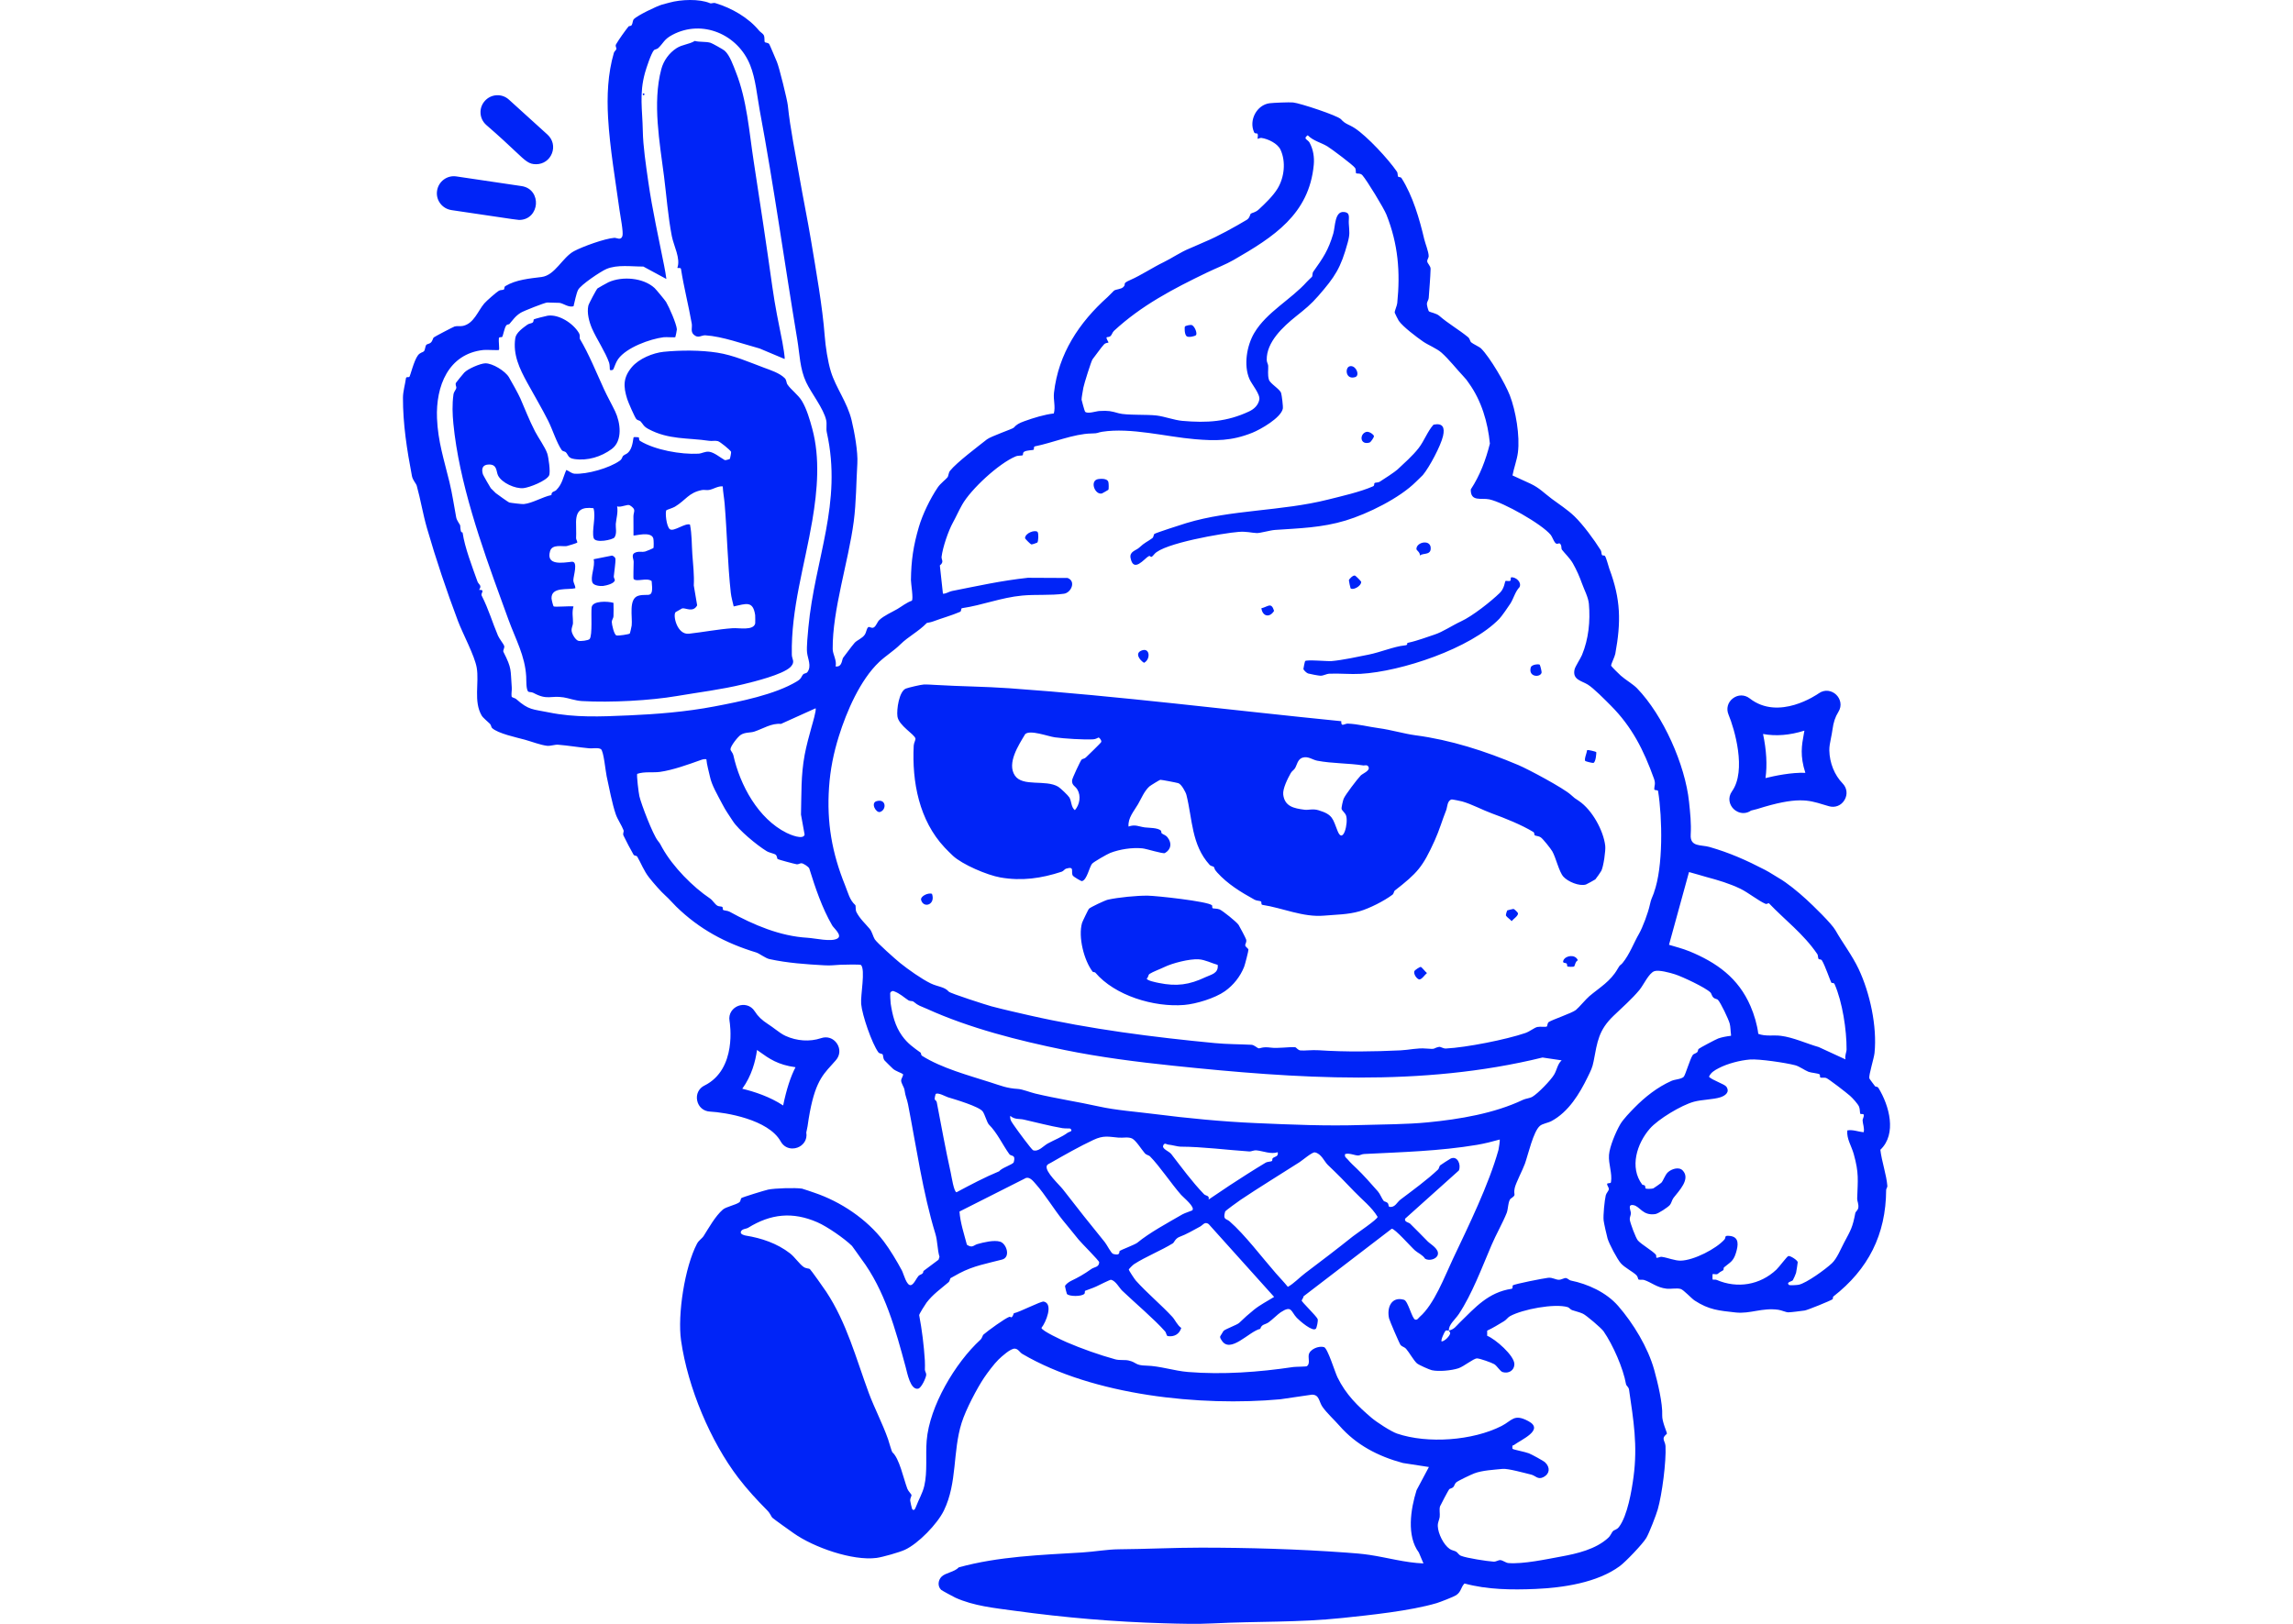 <?xml version="1.0" encoding="UTF-8"?>
<svg xmlns="http://www.w3.org/2000/svg" width="240" height="170" viewBox="0 0 240 170" fill="none">
  <path d="M70.052 0.278C71.273 -0.065 73.204 -0.14 74.311 0.335C74.466 0.4 74.653 0.26 74.88 0.328C76.607 0.849 78.338 1.853 79.445 3.199C79.581 3.365 79.863 3.523 79.935 3.67C80.072 3.944 79.972 4.297 80.052 4.411C80.095 4.476 80.405 4.461 80.511 4.613C80.571 4.698 81.178 6.158 81.317 6.478C81.544 7 82.4 10.456 82.46 11.04C82.71 13.488 83.272 16.171 83.687 18.592C84.059 20.75 84.538 23.064 84.892 25.199C85.417 28.362 86.086 32.084 86.322 35.19C86.404 36.261 86.631 37.819 86.971 38.919C87.485 40.587 88.687 42.132 89.135 43.994C89.43 45.216 89.811 47.309 89.735 48.522C89.615 50.466 89.624 52.577 89.355 54.618C88.804 58.801 87.115 63.874 87.155 67.956C87.159 68.498 87.611 69.152 87.457 69.766C88.156 69.874 88.107 69.037 88.254 68.849C88.589 68.422 89.08 67.724 89.456 67.291C89.689 67.024 90.251 66.835 90.513 66.442C90.684 66.185 90.701 65.785 90.879 65.657C91.006 65.564 91.216 65.821 91.454 65.686C91.711 65.539 91.809 65.128 92.03 64.914C92.514 64.447 93.407 64.063 93.92 63.76C94.415 63.466 94.885 63.081 95.435 62.889C95.624 62.708 95.34 61.083 95.344 60.72C95.368 58.661 95.601 57.12 96.177 55.156C96.558 53.862 97.347 52.218 98.148 51.032C98.442 50.596 99.034 50.161 99.172 49.967C99.294 49.793 99.261 49.507 99.442 49.28C100.136 48.411 102.365 46.739 103.296 46.001C103.699 45.682 105.994 44.898 106.096 44.781C106.392 44.446 106.67 44.291 107.21 44.097C108.172 43.75 109.289 43.404 110.3 43.284C110.496 42.554 110.23 41.878 110.317 41.111C110.78 37.032 112.944 33.768 115.928 31.097C116.128 30.919 116.542 30.469 116.588 30.435C116.809 30.271 117.305 30.292 117.556 30.066C117.966 29.698 117.333 29.732 118.315 29.305C119.419 28.824 120.663 27.994 121.796 27.447C122.652 27.034 123.554 26.396 124.54 25.997C125.135 25.759 125.472 25.575 126.128 25.305C127.449 24.759 129.277 23.741 130.499 23.011C130.815 22.82 130.848 22.414 130.913 22.37C131.079 22.258 131.399 22.26 131.776 21.905C132.407 21.314 133.226 20.542 133.714 19.747C134.421 18.594 134.613 16.939 134.028 15.675C133.727 15.023 132.726 14.537 132.03 14.44C131.852 14.415 131.664 14.555 131.649 14.537C131.592 14.444 131.722 14.146 131.607 13.993C131.561 13.932 131.347 14.032 131.262 13.843C130.686 12.581 131.548 10.981 132.883 10.808C133.267 10.758 134.955 10.688 135.342 10.726C136.047 10.794 140.03 12.102 140.365 12.493C140.802 13.002 141.208 13.027 141.806 13.422C143.105 14.276 145.3 16.642 146.213 17.973C146.321 18.131 146.26 18.39 146.349 18.506C146.393 18.563 146.596 18.496 146.697 18.654C147.871 20.496 148.58 22.95 149.066 25.024C149.181 25.511 149.537 26.365 149.535 26.824C149.533 27.007 149.36 27.184 149.383 27.369C149.411 27.598 149.744 27.842 149.735 28.152C149.707 29.125 149.608 30.162 149.539 31.197C149.526 31.395 149.364 31.59 149.348 31.786C149.335 31.954 149.496 32.547 149.572 32.606C149.68 32.688 150.348 32.802 150.643 33.061C151.572 33.873 152.652 34.477 153.649 35.291C153.853 35.457 153.867 35.738 153.968 35.828C154.185 36.021 154.835 36.298 155.024 36.486C155.949 37.407 157.551 40.152 158.027 41.388C158.647 42.995 159.101 45.624 158.872 47.388C158.773 48.158 158.45 49.001 158.307 49.773L160.202 50.642C161.151 51.097 161.565 51.58 162.427 52.228C163.149 52.769 164.076 53.361 164.791 54.053C165.691 54.924 166.84 56.48 167.538 57.595C167.643 57.763 167.598 58.012 167.687 58.119C167.735 58.176 167.925 58.131 167.974 58.19C168.127 58.373 168.341 59.272 168.442 59.541C169.649 62.759 169.679 65.1 169.067 68.448C169.008 68.767 168.621 69.512 168.631 69.682C168.636 69.767 169.464 70.572 169.636 70.727C170.097 71.144 170.934 71.631 171.349 72.062C174.081 74.895 176.383 80.065 176.787 83.954C176.907 85.107 177.028 86.191 176.96 87.386C176.884 88.693 178.035 88.415 178.928 88.67C181.038 89.276 182.779 90.053 184.727 91.062C185.328 91.374 185.66 91.629 186.155 91.909C187.057 92.422 188.237 93.402 189.064 94.159C189.735 94.773 191.713 96.683 192.113 97.395C192.818 98.649 193.855 100.004 194.536 101.441C195.714 103.935 196.484 107.443 196.2 110.238C196.145 110.784 195.583 112.542 195.655 112.889C195.668 112.942 196.161 113.596 196.262 113.726C196.309 113.784 196.501 113.728 196.598 113.886L196.61 113.896C197.741 115.739 198.564 118.707 196.81 120.371C196.951 121.58 197.447 122.972 197.543 124.157C197.554 124.296 197.417 124.451 197.417 124.573C197.392 129.258 195.546 132.879 191.886 135.735C191.827 135.783 191.863 135.974 191.805 136.018C191.608 136.169 189.176 137.16 188.884 137.198C188.481 137.25 187.489 137.387 187.175 137.387C186.929 137.388 186.47 137.168 186.131 137.12C184.409 136.882 183.185 137.574 181.644 137.4C179.917 137.206 178.878 137.135 177.37 136.151C177.031 135.928 176.223 135.034 175.912 134.942C175.506 134.82 174.89 134.965 174.421 134.91C173.406 134.792 172.855 134.253 172.087 134.001C171.894 133.94 171.598 134.019 171.487 133.94C171.443 133.907 171.433 133.647 171.273 133.494C170.886 133.122 170.058 132.713 169.652 132.257C169.273 131.832 168.419 130.22 168.255 129.648C168.167 129.342 167.88 128.07 167.846 127.769C167.786 127.252 167.942 125.676 168.068 125.144C168.125 124.902 168.363 124.692 168.387 124.509C168.411 124.316 168.219 124.142 168.21 123.975C168.2 123.79 168.585 123.95 168.615 123.761C168.767 122.827 168.338 121.862 168.408 120.907C168.473 120.034 169.126 118.488 169.584 117.704C169.896 117.167 170.648 116.395 171.073 115.962C172.179 114.837 173.475 113.813 174.943 113.159C175.317 112.991 175.965 112.99 176.228 112.731C176.4 112.561 176.865 110.924 177.164 110.463C177.265 110.307 177.479 110.309 177.648 110.148C177.724 110.078 177.714 109.886 177.786 109.814C177.887 109.712 179.598 108.805 179.837 108.719C180.231 108.576 180.754 108.486 181.176 108.437L181.181 108.338C181.126 107.974 181.135 107.5 181.042 107.159C180.908 106.671 180.098 104.973 179.804 104.666C179.726 104.584 179.49 104.574 179.356 104.452C179.156 104.271 179.145 104.022 179.036 103.911C178.519 103.383 176.062 102.24 175.324 102.004C174.796 101.834 173.633 101.517 173.166 101.669C172.581 101.862 172.028 103.114 171.597 103.635C170.802 104.594 169.803 105.461 168.887 106.342C167.325 107.842 167.191 109.026 166.799 111.101C166.669 111.783 166.505 112.081 166.17 112.769C165.329 114.496 164.178 116.408 162.386 117.365C162.014 117.564 161.453 117.63 161.175 117.868C160.481 118.463 159.945 120.886 159.609 121.826C159.382 122.461 158.654 123.841 158.54 124.375C158.366 125.176 158.791 125.017 158.13 125.482C157.848 125.681 157.857 126.587 157.705 126.97C157.305 127.978 156.581 129.252 156.118 130.337C155.098 132.724 154.059 135.512 152.69 137.567C152.317 138.13 151.606 138.681 151.649 139.295C151.552 139.316 151.38 139.238 151.297 139.316C151.201 139.408 150.769 140.302 150.889 140.438C151.231 140.399 151.739 139.876 151.787 139.579C151.804 139.478 151.655 139.362 151.651 139.295C152.217 139.167 152.405 138.828 152.804 138.44C154.422 136.865 155.766 135.296 158.208 134.924C158.381 134.897 158.277 134.642 158.342 134.569C158.471 134.425 161.609 133.815 162.042 133.771C162.511 133.723 162.801 133.981 163.175 133.978C163.449 133.974 163.723 133.771 163.908 133.799C164.083 133.827 164.244 134.025 164.406 134.058C166.185 134.416 168.124 135.292 169.369 136.722C170.938 138.525 172.484 141.05 173.143 143.423C173.507 144.734 174.037 146.926 173.978 148.189C173.95 148.795 174.474 149.959 174.474 150.058C174.474 150.162 174.118 150.321 174.12 150.623C174.12 150.821 174.308 151.079 174.323 151.382C174.407 153.019 173.963 156.444 173.512 158.015C173.338 158.623 172.612 160.498 172.312 161.006C171.944 161.627 170.161 163.497 169.544 163.952C167.187 165.694 163.594 166.223 160.708 166.347C158.23 166.453 155.676 166.424 153.284 165.776C152.889 166.175 152.959 166.634 152.406 167.002C152.169 167.161 150.717 167.728 150.376 167.829C147.61 168.649 143.366 169.084 140.503 169.385C135.883 169.871 131.584 169.719 126.978 169.953C125.276 170.039 123.573 169.991 121.849 169.941C116.683 169.795 111.461 169.354 106.221 168.634C104.144 168.348 101.921 168.14 99.982 167.254C99.788 167.164 98.576 166.507 98.509 166.443C98.103 166.053 98.188 165.416 98.557 165.054C98.967 164.651 99.914 164.571 100.352 164.085C104.529 162.934 108.945 162.789 113.268 162.527C114.58 162.447 115.857 162.204 117.119 162.194C119.965 162.173 122.81 162.023 125.687 162.023C130.614 162.024 135.79 162.169 140.888 162.539C141.724 162.6 142.539 162.661 143.328 162.779C145.219 163.063 147.066 163.6 148.988 163.675L148.508 162.537C147.206 160.793 147.642 158.006 148.267 156.004L149.558 153.58L146.834 153.161C144.232 152.456 141.953 151.275 140.18 149.243C139.683 148.673 138.892 147.951 138.423 147.289C138.036 146.744 138.106 145.991 137.302 146.008L134.002 146.49C125.699 147.253 114.443 146.101 107.013 141.747C106.722 141.576 106.584 141.221 106.227 141.189C105.787 141.149 104.862 141.991 104.506 142.336C104.065 142.765 103.366 143.692 102.99 144.252C102.277 145.318 101.095 147.541 100.651 148.955C99.692 152.011 100.215 155.21 98.791 158.141C98.114 159.532 96.131 161.591 94.709 162.249C94.141 162.512 92.36 163.018 91.748 163.098C89.226 163.427 85.167 161.99 83.091 160.527C82.719 160.266 80.994 159.042 80.832 158.884C80.71 158.762 80.654 158.474 80.282 158.099C79.245 157.052 78.217 155.943 77.281 154.719C74.37 150.91 71.991 145.27 71.284 140.336C70.897 137.633 71.673 132.64 72.95 130.207C73.15 129.828 73.47 129.675 73.653 129.387C74.202 128.523 74.862 127.322 75.657 126.63C75.985 126.344 77.003 126.144 77.379 125.871C77.537 125.757 77.516 125.491 77.593 125.428C77.707 125.334 80.093 124.6 80.408 124.537C81.129 124.39 83.234 124.329 83.945 124.438C84.039 124.452 85.014 124.791 85.231 124.865C87.986 125.796 90.726 127.618 92.507 129.969C93.14 130.806 93.868 132.014 94.406 133.021C94.57 133.331 94.894 134.674 95.363 134.533C95.664 134.441 95.944 133.779 96.133 133.581C96.32 133.387 96.632 133.44 96.649 133.065L98.234 131.879L98.333 131.581C98.099 130.781 98.142 129.945 97.898 129.147C96.592 124.888 95.912 120.077 95.043 115.622C94.923 115.008 94.774 114.838 94.671 114.105C94.627 113.801 94.314 113.409 94.32 113.107C94.324 112.915 94.602 112.532 94.505 112.448C94.373 112.334 93.719 112.131 93.45 111.876C93.314 111.746 92.64 111.088 92.589 111.023C92.394 110.783 92.46 110.485 92.377 110.378C92.314 110.3 92.045 110.318 91.932 110.162C91.256 109.226 90.242 106.296 90.134 105.101C90.053 104.231 90.602 101.511 90.114 101.023C90.038 100.944 88.267 100.99 87.927 101.003C87.253 101.03 87.031 101.101 86.256 101.057C84.361 100.95 82.423 100.82 80.538 100.408C80.111 100.315 79.48 99.814 79.14 99.711C75.926 98.733 73.207 97.278 70.788 94.922C70.399 94.543 70.039 94.106 69.652 93.765C69.2 93.368 68.388 92.441 67.94 91.869C67.38 91.152 67.108 90.385 66.706 89.696C66.611 89.531 66.403 89.631 66.307 89.467C66.048 89.024 65.475 87.944 65.261 87.477C65.153 87.24 65.328 87.088 65.263 86.916C65.071 86.405 64.642 85.801 64.453 85.254C64.066 84.129 63.748 82.43 63.494 81.26C63.376 80.72 63.187 78.633 62.897 78.429C62.636 78.246 62.02 78.373 61.654 78.339C60.611 78.242 59.447 78.046 58.396 77.962C58.107 77.939 57.588 78.116 57.267 78.078C56.553 77.992 55.669 77.644 54.933 77.439C54.096 77.207 52.108 76.797 51.496 76.21C51.416 76.134 51.405 75.901 51.277 75.772C51.037 75.528 50.565 75.163 50.416 74.911C49.547 73.434 50.166 71.48 49.897 69.905C49.68 68.636 48.435 66.345 47.933 65.013C46.759 61.901 45.615 58.498 44.692 55.301C44.263 53.82 44.016 52.264 43.619 50.85C43.55 50.608 43.201 50.281 43.115 49.829C42.593 47.097 42.17 44.394 42.176 41.642C42.176 41.001 42.395 40.27 42.492 39.59C42.519 39.416 42.772 39.521 42.846 39.456C42.94 39.375 43.316 37.76 43.743 37.199C43.976 36.894 44.261 36.89 44.368 36.779C44.507 36.633 44.494 36.233 44.633 36.088C44.709 36.01 44.947 35.998 45.081 35.876C45.287 35.689 45.302 35.421 45.395 35.329C45.483 35.243 47.461 34.214 47.579 34.18C47.859 34.1 48.171 34.183 48.469 34.116C49.607 33.859 50.017 32.557 50.688 31.766C50.904 31.512 51.965 30.578 52.219 30.435C52.392 30.335 52.642 30.382 52.753 30.298C52.812 30.252 52.743 30.044 52.899 29.948C54.011 29.275 55.442 29.155 56.685 28.999C58.104 28.82 58.859 26.95 60.077 26.296C60.98 25.812 63.299 24.969 64.309 24.898C64.534 24.883 64.998 25.209 65.148 24.704C65.266 24.304 64.927 22.62 64.846 22.021C64.43 18.992 63.827 15.496 63.646 12.335C63.517 10.08 63.61 7.713 64.255 5.524C64.304 5.361 64.496 5.258 64.519 5.107C64.537 5.001 64.363 4.837 64.485 4.631C64.815 4.074 65.375 3.292 65.789 2.766C65.837 2.705 66.033 2.766 66.127 2.609C66.226 2.446 66.216 2.135 66.346 1.998C66.698 1.626 68.741 0.637 69.294 0.481C69.532 0.414 69.79 0.353 70.052 0.278ZM156.972 119.296C156.206 119.513 155.367 119.725 154.582 119.856C150.704 120.507 146.71 120.615 142.777 120.812C142.535 120.823 142.329 120.96 142.179 120.968C141.818 120.983 141.248 120.675 140.785 120.819C140.707 121.147 140.91 121.199 141.07 121.392C141.329 121.704 141.717 122.067 142.02 122.353C142.634 122.934 143.557 123.971 144.215 124.722C144.468 125.013 144.616 125.463 144.828 125.727C144.889 125.801 145.122 125.801 145.258 125.965C145.364 126.095 145.296 126.328 145.452 126.349C146.027 126.423 146.205 125.868 146.59 125.578C147.911 124.579 149.354 123.532 150.51 122.443C150.628 122.333 150.633 122.104 150.73 122.005C150.776 121.957 151.728 121.342 151.829 121.294C152.557 120.947 152.951 121.956 152.692 122.539L147.07 127.582C146.956 127.93 147.451 127.97 147.596 128.109C148.18 128.67 148.845 129.376 149.44 129.969C149.749 130.278 150.664 130.76 150.485 131.37C150.35 131.831 149.581 132.032 149.16 131.776C148.899 131.365 148.437 131.198 148.115 130.918C147.699 130.558 145.96 128.571 145.663 128.64L136.439 135.709C136.432 135.863 136.244 136.092 136.24 136.155C136.235 136.284 137.744 137.734 137.91 138.081C137.986 138.269 137.814 139.009 137.732 139.099C137.393 139.47 136.016 138.263 135.734 137.966C135.1 137.299 135.225 136.609 134.045 137.383C133.755 137.572 133.164 138.163 132.781 138.434C132.404 138.7 132.064 138.603 131.908 139.114C130.743 139.376 128.756 141.785 127.862 140.314C127.784 140.184 127.646 140.02 127.733 139.869C127.794 139.764 128.039 139.355 128.062 139.333C128.274 139.125 129.488 138.7 129.7 138.492C130.182 138.021 130.741 137.524 131.26 137.108C131.902 136.592 132.665 136.208 133.357 135.772L126.505 128.147C126.087 127.853 125.908 128.251 125.613 128.409C124.801 128.846 124.208 129.204 123.455 129.488C123.014 129.654 122.883 130.087 122.764 130.159C121.501 130.937 119.909 131.562 118.696 132.346C118.578 132.422 118.144 132.851 118.143 132.91C118.143 132.988 118.752 133.917 118.879 134.058C120.065 135.383 121.516 136.576 122.7 137.857C122.997 138.18 123.216 138.731 123.639 139.023C123.439 139.678 122.894 139.976 122.228 139.875C122.08 139.852 122.084 139.541 121.943 139.381C120.809 138.096 118.774 136.382 117.445 135.11C117.15 134.826 116.78 134.088 116.284 133.976C116.196 133.959 114.976 134.567 114.744 134.68C114.401 134.846 113.624 135.099 113.571 135.135C113.524 135.167 113.572 135.36 113.511 135.433C113.24 135.757 111.882 135.739 111.669 135.459C111.642 135.424 111.464 134.696 111.471 134.651C111.507 134.468 111.892 134.201 112.079 134.109C112.897 133.711 113.41 133.429 114.241 132.842C114.538 132.632 115.024 132.681 115.049 132.149C115.055 131.986 113.171 130.123 112.888 129.767C112.353 129.088 111.834 128.482 111.263 127.774C110.315 126.604 109.376 125.038 108.413 123.959C108.152 123.665 107.808 123.208 107.394 123.316L100.427 126.834C100.501 127.978 100.908 129.189 101.202 130.312C101.781 130.698 101.898 130.356 102.309 130.239C102.967 130.056 104.023 129.797 104.672 129.987C105.356 130.188 105.808 131.621 104.886 131.863C103.296 132.283 101.927 132.502 100.415 133.297C100.266 133.375 99.538 133.772 99.494 133.807C99.424 133.86 99.427 134.11 99.271 134.243C98.448 134.949 97.654 135.488 96.979 136.37C96.842 136.551 96.218 137.543 96.207 137.679C96.504 139.257 96.7 140.834 96.801 142.434C96.827 142.862 96.805 143.021 96.805 143.391C96.808 143.575 96.958 143.739 96.945 143.93C96.922 144.25 96.436 145.308 96.104 145.379C95.287 145.55 94.959 143.736 94.791 143.114C93.746 139.254 92.64 135.101 90.13 131.769C89.922 131.494 89.254 130.511 89.177 130.436C88.374 129.648 86.583 128.411 85.555 127.961C82.957 126.827 80.67 127.075 78.313 128.531C78.1 128.663 77.69 128.634 77.556 128.916C77.419 129.208 77.892 129.326 78.069 129.355C79.697 129.616 81.338 130.165 82.688 131.212C83.182 131.593 83.672 132.338 84.118 132.64C84.377 132.815 84.667 132.783 84.761 132.854C84.879 132.944 86.269 134.912 86.478 135.231C88.621 138.472 89.604 142.23 90.932 145.827C91.504 147.379 92.366 149.009 92.949 150.667C93.023 150.879 93.334 151.983 93.397 152.036C94.133 152.66 94.566 154.797 94.975 155.874C95.067 156.114 95.399 156.423 95.403 156.526C95.408 156.656 95.249 156.856 95.265 157.094C95.273 157.185 95.437 157.928 95.462 157.964C95.662 158.251 95.796 157.941 95.88 157.72C96.175 156.938 96.56 156.341 96.747 155.534C97.084 154.066 96.867 152.354 96.991 150.825C97.283 147.203 99.996 142.66 102.611 140.262C102.809 140.081 102.838 139.803 102.931 139.721C103.391 139.32 105.214 137.991 105.656 137.856C105.804 137.81 105.866 138.173 106.117 137.482C106.649 137.399 108.966 136.197 109.248 136.26C110.284 136.491 109.465 138.452 109.006 139.013C109.008 139.316 111.238 140.341 111.655 140.521C113.161 141.173 115.091 141.86 116.73 142.308C117.184 142.432 117.741 142.34 118.12 142.428C119.022 142.636 118.767 142.942 119.97 142.967C121.39 142.997 122.884 143.513 124.348 143.633C127.967 143.928 131.748 143.652 135.368 143.112C135.608 143.078 136.715 143.08 136.793 143.023C137.132 142.771 136.928 142.245 136.977 141.863C137.059 141.253 138.03 140.864 138.583 141.03C138.966 141.146 139.725 143.655 139.99 144.194C140.875 146.002 142.102 147.192 143.554 148.431C144.079 148.879 145.592 149.866 146.22 150.08C149.43 151.171 154.149 150.818 157.161 149.287C158.276 148.721 158.446 147.959 159.973 148.78C161.679 149.699 159.226 150.706 158.434 151.297C158.231 151.254 158.298 151.664 158.313 151.678C158.422 151.769 159.666 152.002 160.03 152.15C160.326 152.271 161.554 152.93 161.737 153.109C162.265 153.63 162.213 154.294 161.555 154.635C160.957 154.945 160.722 154.486 160.276 154.379C159.557 154.205 157.829 153.721 157.27 153.778C156.338 153.874 155.156 153.926 154.311 154.246C153.978 154.372 152.608 155.018 152.408 155.199C152.252 155.338 152.226 155.565 152.117 155.676C151.968 155.826 151.761 155.83 151.686 155.904C151.614 155.977 150.751 157.606 150.721 157.704C150.624 158.043 150.731 158.448 150.687 158.812C150.649 159.126 150.474 159.359 150.489 159.771C150.518 160.546 151.087 161.713 151.731 162.157C151.97 162.321 152.201 162.323 152.403 162.44C152.586 162.544 152.664 162.771 152.918 162.876C153.499 163.118 155.664 163.446 156.322 163.488C156.602 163.505 156.818 163.313 157.041 163.328C157.281 163.345 157.621 163.614 157.867 163.635C159.421 163.762 161.842 163.237 163.399 162.953C165.069 162.648 167.018 162.194 168.312 161.008C168.602 160.743 168.69 160.422 168.829 160.285C168.964 160.154 169.224 160.156 169.451 159.858C170.345 158.684 170.785 156.036 170.973 154.631C171.42 151.3 170.972 148.688 170.505 145.478C170.463 145.192 170.219 145.081 170.19 144.911C169.902 143.256 168.829 140.809 167.842 139.377C167.613 139.043 166.051 137.711 165.683 137.535C165.327 137.364 164.913 137.288 164.54 137.154C164.366 137.093 164.242 136.89 164.088 136.844C162.704 136.434 159.352 137.07 158.048 137.789C157.815 137.917 157.667 138.169 157.427 138.312C156.849 138.655 156.267 139.026 155.657 139.305V139.844C156.513 140.179 158.506 141.915 158.504 142.813C158.502 143.47 157.905 143.83 157.285 143.646C157.001 143.561 156.694 142.994 156.4 142.816C156.131 142.654 154.861 142.201 154.59 142.21C154.216 142.221 153.218 143.058 152.646 143.245C151.929 143.481 150.591 143.609 149.865 143.447C149.619 143.392 148.479 142.889 148.302 142.725C147.94 142.391 147.513 141.599 147.164 141.198C147.009 141.021 146.75 140.988 146.596 140.815C146.492 140.701 145.442 138.258 145.388 138.022C145.133 136.88 145.644 135.688 146.956 136.075C147.377 136.199 147.787 138.056 148.121 138.149C148.353 138.214 148.453 137.987 148.596 137.863C150.123 136.536 151.2 133.639 152.065 131.811C153.716 128.32 155.817 124.043 156.841 120.381L156.839 120.385C156.886 120.215 157.009 119.338 156.972 119.296ZM137.614 120.642C137.343 120.598 136.304 121.485 136.018 121.668L136.014 121.67C133.956 122.991 131.784 124.31 129.856 125.606C129.614 125.771 128.263 126.74 128.232 126.838C127.973 127.73 128.347 127.559 128.692 127.858C130.29 129.248 132.099 131.653 133.538 133.296C133.955 133.771 134.396 134.228 134.795 134.72C135.422 134.377 135.993 133.751 136.599 133.294C138.25 132.051 140.025 130.695 141.591 129.442C141.96 129.147 144.193 127.652 144.189 127.391C143.575 126.365 142.56 125.595 141.734 124.724C140.823 123.761 139.957 122.884 138.979 121.956C138.621 121.615 138.285 120.75 137.614 120.642ZM183.164 110.921C182.132 111.005 180.819 111.34 179.883 111.83C179.452 112.057 179.063 112.279 178.872 112.727C179.194 113.079 180.506 113.495 180.691 113.764C181.086 114.339 180.577 114.707 180.068 114.873C179.33 115.115 178.136 115.111 177.296 115.34C175.975 115.7 173.547 117.169 172.687 118.154C171.332 119.706 170.526 122.207 171.884 124.011C171.922 124.06 172.078 124.043 172.154 124.115C172.234 124.19 172.19 124.354 172.23 124.409C172.289 124.487 172.871 124.465 173.041 124.415C173.094 124.399 173.844 123.864 173.88 123.826C174.097 123.603 174.263 123.006 174.581 122.718C174.945 122.386 175.714 122.116 176.116 122.531C176.989 123.431 175.707 124.691 175.166 125.397C174.992 125.623 174.945 125.961 174.779 126.151C174.569 126.392 173.572 127.056 173.254 127.102C171.912 127.294 171.662 126.28 170.955 126.163C170.31 126.056 170.699 126.731 170.699 127.01C170.699 127.246 170.554 127.444 170.583 127.685C170.627 128.041 171.209 129.621 171.439 129.873C171.838 130.306 172.953 130.937 173.309 131.347C173.384 131.432 173.329 131.607 173.37 131.659C173.437 131.741 173.726 131.553 173.929 131.579C174.529 131.657 175.303 131.994 175.923 131.977C177.303 131.938 179.625 130.739 180.491 129.765C180.689 129.544 180.402 129.314 181.061 129.389C182.066 129.503 181.94 130.36 181.696 131.162C181.414 132.094 181.053 132.159 180.445 132.684C180.382 132.737 180.426 132.936 180.369 132.974C180.1 133.157 180.146 133.065 179.799 133.353C179.654 133.472 179.342 133.341 179.258 133.389C179.233 133.402 179.233 133.942 179.258 133.957C179.306 133.985 179.532 133.929 179.688 133.997C181.825 134.918 184.207 134.542 185.93 132.916C186.218 132.645 187.04 131.526 187.182 131.494C187.394 131.448 188.149 131.936 188.161 132.142C188.163 132.203 188.02 133.128 187.987 133.259C187.949 133.406 187.728 133.894 187.646 134.031C187.576 134.148 186.895 134.228 187.257 134.529C187.308 134.573 188.083 134.54 188.273 134.498C189.097 134.315 191.077 132.876 191.739 132.251C192.28 131.74 192.669 130.737 193.013 130.095C193.729 128.751 193.898 128.51 194.187 127.004C194.22 126.831 194.458 126.72 194.502 126.438C194.561 126.051 194.376 125.74 194.384 125.482C194.447 123.525 194.588 122.829 194.023 120.812C193.787 119.965 193.261 119.22 193.352 118.341C193.954 118.238 194.478 118.486 195.064 118.53C195.165 118.106 194.965 117.662 194.952 117.294C194.946 117.142 195.096 116.943 195.079 116.735C195.063 116.557 194.794 116.672 194.718 116.605C194.653 116.547 194.691 116.126 194.586 115.868C194.456 115.556 193.911 114.967 193.637 114.721C193.288 114.408 191.368 112.923 191.126 112.847C190.935 112.788 190.597 112.877 190.515 112.783C190.462 112.724 190.517 112.534 190.458 112.482C190.315 112.359 189.562 112.313 189.293 112.208C188.885 112.048 188.338 111.634 187.888 111.518C186.899 111.26 184.125 110.845 183.164 110.921ZM117.076 119.098C116.009 119.004 115.512 118.837 114.445 119.336C113.034 119.994 111.348 120.947 109.985 121.732C109.833 121.818 109.61 121.887 109.556 122.072C109.382 122.682 110.875 124.026 111.263 124.527C112.717 126.411 114.16 128.232 115.643 130.051C115.863 130.32 116.292 131.21 116.515 131.274C117.31 131.505 117.107 131.032 117.196 130.954C117.3 130.864 118.804 130.294 119.035 130.104C120.312 129.049 122.17 128.051 123.763 127.128C124.007 126.987 124.74 126.754 124.783 126.718C125.153 126.396 123.876 125.373 123.639 125.106L123.638 125.107C122.614 123.95 121.371 122.074 120.358 121.052C120.253 120.947 119.993 120.924 119.823 120.731C119.482 120.345 118.912 119.405 118.502 119.195C118.117 118.997 117.528 119.138 117.076 119.098ZM122.248 119.824C122.116 119.815 121.859 119.562 121.739 119.96C121.641 120.291 122.368 120.53 122.593 120.819C123.696 122.245 124.755 123.704 126.019 125.02C126.203 125.21 126.617 125.129 126.501 125.58C127.246 125.096 127.977 124.573 128.722 124.087C129.927 123.3 131.166 122.503 132.459 121.727C132.678 121.595 133.019 121.631 133.136 121.538C133.187 121.496 133.149 121.309 133.212 121.254L133.21 121.252C133.423 121.061 133.837 121.102 133.736 120.625C133.017 120.863 132.207 120.503 131.536 120.433C131.218 120.398 130.968 120.558 130.785 120.547C128.358 120.385 125.912 120.053 123.548 120.043C123.269 120.041 122.663 119.86 122.248 119.824ZM99.208 114.869C98.994 114.804 98.174 114.336 97.93 114.532C97.909 114.556 97.797 115.025 97.841 115.104C97.89 115.191 98.018 115.239 98.047 115.386C98.527 117.881 98.968 120.333 99.511 122.773C99.59 123.128 99.841 124.812 100.121 124.815C101.602 124.024 103.049 123.256 104.588 122.617C104.822 122.265 106.04 121.91 106.109 121.662C106.34 120.831 105.822 121.079 105.642 120.827C104.91 119.802 104.379 118.6 103.508 117.731C103.311 117.536 103.088 116.687 102.861 116.364C102.491 115.84 99.97 115.1 99.208 114.869ZM105.74 116.817C105.664 117.271 106 117.607 106.225 117.95C106.443 118.28 107.988 120.377 108.137 120.423C108.72 120.6 109.196 119.967 109.677 119.706C110.384 119.319 111.123 119.052 111.777 118.565V118.567C111.88 118.491 112.366 118.448 112.025 118.152C111.995 118.126 111.449 118.148 111.211 118.108C109.888 117.883 108.475 117.506 107.158 117.209C106.681 117.1 106.211 117.229 105.74 116.817ZM77.259 105.309C77.811 105.095 78.564 105.188 79.001 105.88C79.323 106.395 79.737 106.794 80.388 107.215C80.669 107.396 80.921 107.585 81.165 107.766C81.533 108.038 81.878 108.296 82.225 108.45C83.409 108.988 84.753 109.076 85.916 108.692L85.945 108.683C86.576 108.466 87.226 108.687 87.599 109.243C87.973 109.802 87.931 110.486 87.491 110.989C87.338 111.167 87.188 111.333 87.041 111.495C85.969 112.671 85.123 113.602 84.526 117.897C84.509 118.011 84.473 118.175 84.442 118.318C84.425 118.398 84.402 118.503 84.392 118.555C84.531 119.365 84.031 119.935 83.465 120.141C83.301 120.202 83.121 120.234 82.94 120.234C82.481 120.234 82.004 120.022 81.709 119.492C80.426 117.184 75.93 116.457 74.305 116.371C73.632 116.335 73.109 115.883 72.972 115.222C72.834 114.56 73.133 113.941 73.735 113.642L73.737 113.644C77.181 111.925 76.394 107.106 76.359 106.898C76.216 106.096 76.708 105.522 77.259 105.309ZM93.552 103.768C93.359 103.697 93.202 103.851 93.172 103.966C93.156 104.019 93.203 104.91 93.225 105.063C93.408 106.273 93.692 107.428 94.413 108.433C94.996 109.247 95.595 109.651 96.363 110.206C96.42 110.248 96.365 110.441 96.523 110.542C98.557 111.823 101.379 112.579 103.637 113.302C104.815 113.677 105.374 113.933 106.561 114.002C106.992 114.027 107.854 114.364 108.355 114.484C110.603 115.02 112.805 115.344 115.007 115.834C116.814 116.236 119.007 116.393 120.873 116.633C124.259 117.068 128.006 117.426 131.363 117.572C135.227 117.74 138.764 117.895 142.599 117.776C144.826 117.708 147.231 117.714 149.45 117.498C152.742 117.178 156.414 116.564 159.395 115.144C159.7 114.999 160.108 114.985 160.398 114.814C160.974 114.474 162.313 113.096 162.662 112.505L162.664 112.503C162.965 111.994 163.018 111.39 163.453 111.007L161.449 110.711C148.777 113.82 135.674 112.915 122.786 111.569C119.011 111.175 115.12 110.679 111.402 109.918C106.609 108.938 101.496 107.648 97.033 105.623C96.299 105.291 96.174 105.328 95.612 104.864C95.5 104.771 95.241 104.827 95.081 104.723C94.56 104.38 94.215 104.014 93.552 103.768ZM79.234 109.92C79.074 111.102 78.669 112.633 77.691 113.979C78.949 114.282 80.584 114.816 81.969 115.732C82.318 114.042 82.754 112.698 83.264 111.728C81.411 111.48 80.485 110.816 79.507 110.114C79.417 110.05 79.326 109.985 79.234 109.92ZM174.689 98.91C175.378 99.122 176.12 99.305 176.785 99.577L176.787 99.575C179.698 100.771 181.95 102.389 183.22 105.333C183.605 106.223 183.919 107.281 184.033 108.232C184.801 108.524 185.614 108.339 186.397 108.439C187.696 108.601 189.091 109.255 190.361 109.617L193.163 110.909C193.062 110.549 193.274 110.157 193.274 109.863C193.286 107.85 192.843 104.901 192.021 103.032C191.94 102.846 191.738 102.94 191.684 102.878C191.602 102.781 191.013 101.044 190.696 100.55C190.595 100.392 190.394 100.458 190.349 100.401C190.262 100.289 190.313 100.035 190.205 99.875C188.75 97.746 186.832 96.331 185.138 94.552C185.107 94.521 184.935 94.683 184.786 94.62C184.086 94.33 182.971 93.435 182.171 93.048C181.008 92.487 179.833 92.144 178.634 91.823C178.012 91.657 177.404 91.45 176.783 91.294L174.689 98.91ZM136.875 14.161C136.331 14.541 136.89 14.609 137.063 14.924C137.456 15.635 137.58 16.467 137.508 17.252C137.023 22.449 133.269 24.822 129.149 27.199C128.308 27.685 127.319 28.058 126.308 28.544C122.772 30.248 119.455 31.987 116.596 34.637C116.418 34.801 116.389 35.06 116.204 35.205C116.078 35.304 115.877 35.276 115.835 35.31C115.73 35.397 116.056 35.833 116.019 35.86C115.951 35.91 115.737 35.863 115.549 36.061C115.242 36.385 114.658 37.233 114.349 37.618C114.222 37.776 113.458 40.214 113.394 40.577C113.349 40.837 113.191 41.685 113.204 41.842C113.211 41.92 113.524 43.042 113.566 43.092C113.807 43.372 114.712 43.047 115.068 43.027C116.059 42.974 116.26 43.033 117.104 43.268C117.896 43.489 120.054 43.374 121.064 43.5C121.894 43.603 122.9 43.982 123.743 44.059C126.337 44.291 128.433 44.156 130.741 43.071C131.258 42.829 131.694 42.425 131.808 41.84C131.919 41.27 131.023 40.244 130.779 39.688C130.146 38.237 130.496 36.178 131.283 34.851C132.574 32.673 135.115 31.367 136.791 29.495C136.966 29.301 137.288 29.015 137.313 28.984C137.403 28.866 137.341 28.605 137.45 28.452C138.478 27.003 139.022 26.231 139.55 24.452C139.761 23.739 139.685 22.11 140.655 22.192C141.387 22.253 141.136 22.796 141.174 23.395C141.231 24.3 141.305 24.499 141.061 25.393C140.329 28.073 139.732 28.969 137.982 30.979C137.189 31.888 136.611 32.347 135.646 33.119C134.291 34.206 132.539 35.819 132.585 37.691C132.591 37.928 132.727 38.124 132.737 38.293C132.762 38.733 132.655 39.23 132.815 39.752C132.939 40.162 133.963 40.734 134.089 41.144C134.159 41.367 134.314 42.57 134.266 42.793C134.058 43.746 131.954 44.953 131.073 45.306C128.888 46.181 127.231 46.16 125.065 45.979C122.057 45.727 118.359 44.731 115.354 45.202C114.803 45.288 115.037 45.37 114.216 45.382C112.401 45.411 110.125 46.373 108.333 46.726C108.15 46.762 108.254 47.004 108.191 47.076C108.128 47.147 107.469 47.115 107.188 47.296C107.023 47.403 107.097 47.618 107.05 47.65C106.935 47.729 106.59 47.664 106.313 47.778C104.542 48.511 101.622 51.214 100.705 52.836C100.326 53.507 100.06 54.129 99.734 54.716C99.26 55.576 98.676 57.282 98.551 58.289C98.515 58.584 98.853 58.815 98.371 59.196L98.693 62.155C99.036 62.169 99.301 61.94 99.638 61.873C102.315 61.347 104.771 60.791 107.587 60.488L111.741 60.508C112.652 60.847 112.113 62.052 111.364 62.157C109.965 62.354 108.416 62.214 106.984 62.35C104.777 62.557 102.815 63.36 100.709 63.667C100.53 63.692 100.677 63.97 100.475 64.058C99.629 64.425 98.569 64.719 97.684 65.051C97.338 65.182 97.03 65.194 97.004 65.221C96.112 66.141 95.105 66.605 94.211 67.485C93.572 68.116 92.701 68.66 92.024 69.299C90.038 71.171 88.61 74.484 87.802 77.069C87.245 78.85 86.9 80.559 86.772 82.437C86.523 86.116 87.077 89.286 88.45 92.68C88.78 93.496 88.919 94.209 89.515 94.746C89.601 94.824 89.51 95.229 89.641 95.488C89.987 96.174 90.6 96.731 91.029 97.242C91.277 97.536 91.38 98.052 91.557 98.334C91.788 98.7 93.743 100.439 94.215 100.818C95.038 101.482 96.48 102.502 97.414 102.952C98.15 103.309 98.871 103.299 99.303 103.812C99.46 103.997 103.296 105.225 103.772 105.351C105.095 105.699 106.493 106.014 107.774 106.306C114.071 107.736 120.74 108.589 127.161 109.201C128.452 109.325 129.728 109.314 130.971 109.377C131.304 109.394 131.558 109.722 131.765 109.752C131.876 109.767 132.161 109.561 132.967 109.672C133.777 109.78 134.865 109.586 135.555 109.634C135.683 109.642 135.826 109.943 136.121 109.97C136.544 110.01 137.306 109.903 138.03 109.95C140.905 110.141 143.767 110.093 146.605 109.96C147.497 109.918 148.34 109.692 149.255 109.772C150.393 109.871 149.917 109.746 150.62 109.598C150.786 109.563 151.043 109.783 151.345 109.768C153.461 109.663 157.64 108.835 159.643 108.15C160.124 107.987 160.589 107.584 160.909 107.514C161.191 107.453 161.833 107.537 161.905 107.461C161.974 107.39 161.947 107.106 162.103 106.997C162.461 106.751 164.538 106.061 164.941 105.735C165.275 105.465 165.996 104.589 166.352 104.29C167.468 103.352 168.566 102.74 169.311 101.431C169.616 100.891 169.59 101.106 169.826 100.818C170.562 99.921 171.027 98.656 171.542 97.77C171.931 97.098 172.503 95.564 172.682 94.73C172.827 94.06 172.896 94.056 173.121 93.442L173.113 93.441C174.093 90.764 173.996 85.641 173.548 82.829C173.519 82.644 173.147 82.802 173.145 82.611C173.142 82.257 173.313 82.07 173.117 81.522C172.038 78.52 170.817 76.093 168.595 73.864C167.99 73.256 166.8 72.045 166.184 71.666C165.525 71.262 164.564 71.163 164.803 70.088C164.875 69.766 165.423 68.948 165.58 68.572C166.272 66.908 166.463 65.028 166.303 63.213C166.24 62.515 165.802 61.715 165.573 61.065C165.358 60.453 165.023 59.669 164.623 58.971C164.312 58.429 163.76 57.915 163.483 57.549C163.378 57.41 163.495 57.087 163.259 56.9C163.163 56.824 162.969 57.045 162.78 56.83C162.605 56.628 162.466 56.188 162.304 55.991C161.352 54.844 157.38 52.605 155.888 52.279C155.043 52.096 153.909 52.577 153.941 51.236C154.906 49.768 155.516 48.136 155.941 46.441C155.728 44.196 155.045 41.929 153.751 40.129C153.45 39.71 153.505 39.752 153.162 39.388C152.445 38.629 151.659 37.613 150.872 36.915C150.38 36.481 149.473 36.117 148.973 35.773C148.304 35.316 146.825 34.199 146.401 33.579C146.35 33.505 145.984 32.785 145.978 32.734C145.965 32.536 146.216 32.019 146.245 31.732C146.575 28.466 146.34 25.568 145.118 22.483C144.845 21.793 143.08 18.897 142.594 18.342C142.378 18.098 142.011 18.206 141.942 18.138C141.881 18.075 141.945 17.764 141.833 17.585C141.65 17.296 139.378 15.596 138.943 15.33C138.261 14.915 137.462 14.76 136.875 14.161ZM120.128 93.767C120.988 93.774 126.385 94.354 126.85 94.77C126.907 94.822 126.854 95.011 126.907 95.07C126.966 95.135 127.386 95.097 127.641 95.202C127.968 95.336 129.439 96.521 129.638 96.824C129.754 97.001 130.374 98.186 130.423 98.34C130.52 98.647 130.303 98.819 130.337 98.983V98.984C130.371 99.148 130.631 99.261 130.669 99.419C130.69 99.509 130.305 101 130.222 101.209C129.816 102.233 129.108 103.129 128.21 103.768C127.178 104.498 125.199 105.106 123.937 105.209C120.778 105.468 116.683 104.231 114.638 101.817C114.588 101.758 114.408 101.785 114.364 101.728C113.449 100.534 112.835 98.077 113.253 96.62C113.293 96.484 113.91 95.205 113.968 95.145C114.137 94.967 115.682 94.245 115.96 94.186C117.071 93.945 118.963 93.755 120.128 93.767ZM125.46 100.43C124.493 100.369 122.707 100.83 121.874 101.238C121.433 101.454 120.688 101.721 120.334 101.949C120.141 102.071 120.22 102.306 120.027 102.438C120.011 102.655 121.023 102.851 121.273 102.902C123.163 103.291 124.49 103.097 126.174 102.3C126.774 102.016 127.55 101.914 127.453 101.013C126.809 100.837 126.142 100.474 125.46 100.43ZM148.693 101.223C148.801 101.222 149.194 101.755 149.356 101.867C149.145 102.022 148.782 102.61 148.513 102.528C148.279 102.458 147.943 101.991 148.031 101.686C148.07 101.55 148.606 101.223 148.693 101.223ZM163.639 100.53C163.878 100.018 164.886 99.875 165.147 100.53C164.881 100.66 164.843 101.085 164.763 101.177C164.715 101.232 164.091 101.23 164.046 101.165C164.006 101.108 164.047 100.954 163.97 100.87C163.88 100.771 163.479 100.883 163.641 100.532L163.639 100.53ZM73.933 79.483C73.716 79.453 73.552 79.494 73.35 79.567C72.067 80.026 70.414 80.625 69.07 80.81C68.329 80.911 67.458 80.755 66.701 81.012C66.606 81.109 66.849 83.043 66.922 83.354C67.12 84.21 68.327 87.349 68.847 88.009C69.133 88.371 69.061 88.299 69.32 88.762C70.433 90.754 72.534 92.868 74.311 94.058C74.597 94.25 74.803 94.645 75.082 94.817C75.248 94.919 75.502 94.867 75.613 94.958C75.672 95.008 75.625 95.202 75.68 95.25C75.788 95.341 76.134 95.321 76.355 95.442C78.921 96.855 81.655 98.006 84.509 98.174C85.342 98.223 86.993 98.635 87.653 98.252L87.655 98.248C88.199 97.931 87.269 97.17 87.103 96.884C86.036 95.042 85.329 92.931 84.7 90.908C84.605 90.725 84.104 90.398 83.905 90.375C83.735 90.356 83.573 90.506 83.399 90.483C83.177 90.453 81.478 89.995 81.388 89.933C81.328 89.889 81.344 89.599 81.182 89.477C81.003 89.343 80.549 89.294 80.225 89.096C79.207 88.472 77.306 86.897 76.7 85.953C76.262 85.269 75.977 84.905 75.607 84.191C75.087 83.186 74.498 82.223 74.307 81.306C74.18 80.701 73.987 80.101 73.933 79.483ZM158.41 95.152C158.494 95.156 158.848 95.507 158.875 95.593C158.959 95.858 158.368 96.226 158.214 96.436C158.069 96.235 157.743 96.05 157.631 95.865C157.577 95.778 157.734 95.33 157.755 95.311C157.786 95.289 158.375 95.153 158.41 95.152ZM96.691 71.661C96.972 71.646 97.645 71.689 97.974 71.708C100.5 71.861 103.07 71.871 105.635 72.052C117.064 72.86 128.986 74.368 140.385 75.502C140.346 76.169 140.744 75.741 141.068 75.754C142.147 75.796 143.244 76.089 144.311 76.231C145.594 76.402 146.971 76.821 148.145 76.976C151.823 77.46 155.434 78.617 158.932 80.099C159.994 80.549 163.645 82.508 164.408 83.2C164.856 83.608 164.745 83.504 165.267 83.856L165.269 83.86C166.627 84.775 167.826 86.926 168.014 88.543C168.073 89.045 167.83 90.718 167.605 91.166C167.542 91.292 167.061 91.976 166.977 92.062C166.937 92.102 166.057 92.581 165.992 92.6C165.292 92.805 164.112 92.304 163.636 91.779C163.178 91.274 162.856 89.801 162.476 89.13C162.326 88.863 161.5 87.819 161.271 87.668C161.016 87.498 160.734 87.525 160.629 87.444C160.57 87.398 160.638 87.191 160.482 87.096C159.264 86.354 157.514 85.652 156.16 85.16C155.186 84.806 154.05 84.188 153.038 83.902C152.889 83.861 152.009 83.683 151.953 83.694C151.463 83.795 151.497 84.499 151.365 84.825C150.93 85.91 150.674 86.869 150.161 88.001C148.897 90.792 148.359 91.382 145.974 93.244C145.894 93.307 145.892 93.556 145.741 93.669C144.866 94.325 143.366 95.086 142.317 95.395C141.091 95.755 139.829 95.747 138.592 95.858C136.386 96.052 134.239 95.048 132.137 94.731C131.963 94.705 132.061 94.443 131.994 94.384C131.891 94.294 131.54 94.315 131.317 94.193C129.865 93.391 128.495 92.556 127.397 91.34C127.02 90.922 127.18 90.945 127.045 90.754C127.003 90.693 126.743 90.691 126.6 90.533C124.698 88.436 124.81 85.733 124.182 83.231C124.102 82.911 123.651 82.088 123.329 81.99C123.113 81.925 121.577 81.63 121.445 81.638C121.378 81.642 120.404 82.241 120.302 82.333C119.754 82.831 119.449 83.615 119.113 84.192C118.692 84.917 118.036 85.634 118.12 86.531C118.82 86.274 119.2 86.541 119.829 86.621C120.252 86.674 121.178 86.642 121.512 86.96C121.565 87.011 121.531 87.189 121.592 87.24C121.778 87.398 121.989 87.389 122.212 87.679C122.671 88.275 122.582 88.921 121.931 89.304C121.737 89.42 120.005 88.853 119.555 88.812C118.484 88.711 117.212 88.905 116.21 89.29C115.901 89.409 114.459 90.233 114.3 90.428C114.014 90.781 113.764 92.133 113.247 92.243C113.146 92.263 112.355 91.77 112.3 91.687C112.037 91.294 112.551 90.641 111.577 90.942C111.428 90.988 111.314 91.195 111.129 91.256C109.001 91.957 106.939 92.254 104.699 91.859C103.324 91.617 100.727 90.512 99.732 89.585C99.52 89.388 99.074 88.943 98.876 88.731C96.205 85.881 95.441 81.868 95.636 78.049C95.651 77.776 95.847 77.46 95.816 77.317C95.723 76.864 94.074 75.972 93.932 75.007C93.829 74.3 94.102 72.366 94.817 72.086C95.103 71.974 96.384 71.678 96.691 71.661ZM96.413 94.233C96.291 93.829 97.172 93.417 97.55 93.579C97.942 94.71 96.68 95.129 96.413 94.233ZM81.741 75.786C80.748 75.691 79.855 76.295 78.944 76.593C78.536 76.724 78.016 76.643 77.555 76.917C77.238 77.106 76.456 78.109 76.456 78.439C76.456 78.583 76.704 78.82 76.754 79.045C77.454 82.215 79.369 85.716 82.322 87.189C82.686 87.373 84.07 87.959 84.216 87.38V87.378L83.836 85.278C83.895 83.08 83.817 81.202 84.223 79.012C84.391 78.112 84.702 76.961 84.94 76.11C85.026 75.805 85.483 74.282 85.361 74.152L81.741 75.786ZM137.868 79.638C137.359 79.54 136.931 79.14 136.331 79.319C135.812 79.474 135.738 80.128 135.54 80.433C135.422 80.614 135.214 80.728 135.096 80.939C134.773 81.513 134.236 82.583 134.312 83.193C134.469 84.428 135.416 84.623 136.535 84.77C136.968 84.825 137.389 84.638 138.009 84.825C139.538 85.285 139.49 85.735 140.011 87.02C140.584 88.436 141.149 86.137 140.889 85.378C140.794 85.103 140.476 84.88 140.421 84.692C140.383 84.558 140.565 83.79 140.634 83.622C140.801 83.212 142.058 81.568 142.407 81.204L142.403 81.202C142.613 80.985 143.366 80.714 143.258 80.343C143.159 79.998 142.819 80.153 142.699 80.135C141.155 79.889 139.464 79.943 137.868 79.638ZM190.357 72.589C191.023 72.116 191.755 72.315 192.183 72.723C192.612 73.131 192.848 73.851 192.41 74.541C192.086 75.06 191.904 75.608 191.801 76.368C191.755 76.694 191.696 76.998 191.637 77.289C191.541 77.764 191.461 78.172 191.469 78.557C191.497 79.87 192.004 81.13 192.86 82.015C193.325 82.495 193.403 83.178 193.058 83.756C192.715 84.331 192.079 84.586 191.436 84.405C191.219 84.344 191.014 84.282 190.812 84.221C189.278 83.752 188.067 83.382 183.925 84.693C183.824 84.726 183.648 84.768 183.492 84.804C183.42 84.821 183.326 84.842 183.28 84.856C183.017 85.042 182.738 85.118 182.475 85.118C182.075 85.118 181.704 84.941 181.452 84.693C181.015 84.266 180.796 83.528 181.284 82.838C182.826 80.67 181.543 76.309 180.918 74.811C180.658 74.189 180.838 73.523 181.374 73.113C181.911 72.702 182.604 72.704 183.136 73.117C186.178 75.496 190.188 72.709 190.357 72.589ZM91.748 83.874C92.775 83.579 92.808 84.79 92.108 85.004C91.695 85.13 91.094 84.063 91.748 83.874ZM110.416 77.192C109.68 77.09 107.812 76.371 107.304 76.856C106.618 77.998 105.36 79.906 106.225 81.192C107.041 82.404 109.442 81.574 110.765 82.365C110.992 82.503 111.803 83.276 111.928 83.488C112.168 83.894 112.092 84.491 112.504 84.817C113.013 84.232 113.164 83.321 112.763 82.653C112.537 82.276 112.168 82.224 112.212 81.683C112.23 81.469 113.085 79.651 113.207 79.523C113.283 79.444 113.516 79.431 113.645 79.304C113.887 79.064 115.229 77.787 115.263 77.676H115.264C115.318 77.497 115.059 77.211 114.982 77.209C114.954 77.207 114.706 77.388 114.416 77.401C113.388 77.449 111.422 77.329 110.416 77.192ZM188.862 76.49C187.33 76.974 185.875 77.091 184.531 76.841C184.893 78.557 184.979 80.106 184.788 81.458C185.758 81.218 187.515 80.85 188.96 80.907C188.38 79.119 188.582 78.019 188.796 76.858C188.819 76.738 188.841 76.614 188.862 76.49ZM166.118 78.535C166.186 78.467 167.029 78.689 167.067 78.729C167.109 78.773 167.028 79.802 166.777 79.866H166.779C166.656 79.896 165.976 79.709 165.933 79.672C165.771 79.527 166.099 78.787 166.118 78.535ZM78.517 6.819C77.236 3.603 73.512 1.984 70.378 3.648C69.484 4.123 69.462 4.496 68.897 5.031C68.768 5.155 68.531 5.164 68.453 5.246C68.163 5.549 67.638 7.148 67.505 7.632C66.895 9.847 67.24 11.477 67.28 13.694C67.309 15.321 67.599 17.233 67.852 19.01C68.281 22.02 68.967 25.027 69.514 27.821C69.604 28.277 69.688 28.748 69.747 29.207L67.336 27.905C66.112 27.913 64.606 27.674 63.466 28.164C62.861 28.423 60.781 29.818 60.507 30.348C60.318 30.712 60.144 31.614 60.03 32.062C59.494 32.214 58.994 31.767 58.561 31.706C58.488 31.697 57.371 31.664 57.277 31.67C57.012 31.683 54.837 32.54 54.514 32.734C53.946 33.08 53.691 33.487 53.313 33.924C53.264 33.981 53.09 33.926 52.977 34.084C52.785 34.359 52.654 35.162 52.562 35.268C52.503 35.336 52.241 35.239 52.215 35.407C52.171 35.671 52.291 36.566 52.224 36.633C52.166 36.69 50.935 36.605 50.612 36.639C46.906 37.033 45.606 40.454 45.739 43.782C45.834 46.211 46.488 48.171 47.045 50.476C47.355 51.757 47.513 52.93 47.748 54.161C47.815 54.514 48.162 54.933 48.166 55.004C48.225 56.071 48.392 55.578 48.423 55.787C48.65 57.331 49.424 59.33 49.975 60.876C50.092 61.206 50.486 61.263 50.144 61.755C50.831 61.717 50.292 62.105 50.412 62.344C51.186 63.886 51.504 65.088 52.12 66.542C52.265 66.883 52.729 67.451 52.773 67.617C52.834 67.85 52.611 68.084 52.695 68.25C53.595 70.017 53.42 70.086 53.563 71.954C53.588 72.263 53.504 72.616 53.546 72.9C53.567 73.045 53.872 73.049 54.034 73.192C55.365 74.364 55.734 74.231 57.416 74.576C60.186 75.144 62.909 75.02 65.646 74.9L65.652 74.903C68.75 74.766 71.776 74.528 74.786 73.954C77.436 73.449 81.104 72.723 83.403 71.337C83.927 71.022 83.821 70.876 84.078 70.582C84.154 70.496 84.406 70.507 84.513 70.358C84.968 69.726 84.541 68.973 84.471 68.306C84.409 67.74 84.551 66.324 84.61 65.688C85.289 58.453 88.191 52.707 86.54 45.272C86.448 44.854 86.566 44.42 86.476 44.001C86.213 42.775 84.906 41.151 84.374 40.009C83.712 38.59 83.701 37.071 83.455 35.594C82.117 27.572 81.012 19.551 79.517 11.546C79.241 10.059 79.097 8.27 78.517 6.819ZM69.469 36.829C71.243 36.652 73.344 36.648 75.087 36.921C76.766 37.184 78.414 37.916 79.975 38.497C80.641 38.745 81.588 39.046 82.128 39.582C82.343 39.795 82.29 40.058 82.416 40.247C82.778 40.792 83.546 41.334 83.93 41.971C84.439 42.815 84.769 43.971 85.016 44.882C85.848 47.953 85.559 51.311 85.023 54.483C84.228 59.183 82.787 63.724 82.877 68.542C82.885 69.013 83.244 69.261 82.789 69.773L82.717 69.848C81.873 70.638 78.935 71.359 77.799 71.634C75.482 72.196 73.131 72.477 70.834 72.869C68.09 73.338 63.921 73.569 60.905 73.394C60.217 73.354 59.506 73.087 58.991 73.007C57.615 72.793 57.307 73.335 55.834 72.54C55.649 72.439 55.378 72.469 55.302 72.412C55.048 72.216 55.096 71.182 55.075 70.823C54.951 68.65 53.982 66.959 53.219 64.872C52.962 64.169 52.712 63.476 52.457 62.776C50.383 57.091 48.05 50.474 47.453 44.349C47.356 43.353 47.317 42.341 47.462 41.298C47.504 41.001 47.704 40.837 47.754 40.643C47.801 40.458 47.607 40.28 47.735 40.062C47.788 39.974 48.485 39.122 48.596 39.005C48.976 38.606 50.274 38.048 50.793 38.036C51.548 38.019 52.878 38.84 53.267 39.49C53.538 39.946 54.27 41.268 54.467 41.72C54.96 42.852 55.37 43.933 55.992 45.148C56.339 45.824 57.05 46.8 57.281 47.479C57.411 47.858 57.639 49.447 57.471 49.775C57.184 50.343 55.426 51.037 54.789 51.102C53.929 51.189 52.517 50.552 52.128 49.776C51.922 49.365 52.058 48.617 51.178 48.629C50.518 48.637 50.367 49.044 50.541 49.648C50.564 49.73 51.314 51.047 51.371 51.11C51.428 51.173 51.859 51.598 51.889 51.623C52.048 51.753 53.214 52.581 53.298 52.605C53.433 52.645 54.655 52.791 54.821 52.773C55.755 52.672 56.783 52.018 57.716 51.827C57.708 51.429 58.041 51.49 58.224 51.305C58.865 50.658 58.915 50.012 59.271 49.202C59.567 49.305 59.801 49.568 60.136 49.591C61.419 49.675 63.791 49.008 64.87 48.23C65.141 48.036 65.12 47.814 65.219 47.723C65.429 47.531 65.633 47.58 65.911 47.174C66.25 46.68 66.275 45.832 66.319 45.773C66.335 45.752 66.838 45.759 66.868 45.799C66.919 45.875 66.832 46.06 67.004 46.165C68.552 47.109 71.268 47.593 73.089 47.496C73.483 47.475 73.785 47.245 74.218 47.292C74.736 47.349 75.409 47.913 75.846 48.161C75.935 48.213 76.378 48.062 76.397 48.041C76.421 48.008 76.545 47.344 76.519 47.296C76.388 47.073 75.375 46.25 75.146 46.185C74.847 46.101 74.531 46.196 74.229 46.15C72.018 45.815 69.982 46.057 67.854 44.907C67.324 44.619 67.314 44.392 67.036 44.106C66.946 44.015 66.731 44.015 66.605 43.876C66.439 43.693 65.755 42.118 65.648 41.778C65.233 40.461 65.206 39.538 66.127 38.438C66.868 37.552 68.342 36.942 69.469 36.829ZM160.22 69.876C160.309 69.547 161.079 69.501 161.157 69.588C161.201 69.638 161.381 70.302 161.349 70.429C161.216 70.945 159.939 70.898 160.22 69.876ZM158.216 60.434C158.681 60.428 159.285 60.946 159.045 61.463C158.582 61.949 158.435 62.632 158.092 63.177C157.886 63.507 157.161 64.542 156.932 64.778C153.926 67.894 146.664 70.306 142.413 70.544C141.347 70.605 140.229 70.484 139.158 70.528C138.817 70.542 138.537 70.742 138.215 70.742C138.035 70.742 137.098 70.562 136.911 70.505C136.762 70.457 136.451 70.17 136.423 70.034C136.416 69.99 136.574 69.243 136.603 69.209C136.76 69.037 138.933 69.243 139.364 69.209C140.466 69.119 142.168 68.749 143.266 68.528C144.454 68.29 145.957 67.671 146.986 67.573C147.518 67.524 147.124 67.346 147.378 67.291C148.426 67.066 149.425 66.662 150.125 66.442C150.981 66.174 152.02 65.465 152.92 65.051C154.125 64.496 156.069 62.958 156.982 62.067C157.462 61.599 157.51 60.882 157.563 60.834C157.647 60.764 157.981 60.895 158.09 60.786C158.172 60.704 158.052 60.436 158.216 60.434ZM119.567 68.076C120.37 67.832 120.435 69.037 119.739 69.39C119.217 69.052 118.742 68.326 119.567 68.076ZM65.925 52.902C65.677 52.746 64.978 53.162 64.592 53.01C64.708 53.65 64.501 54.282 64.451 54.855C64.421 55.216 64.597 55.835 64.319 56.258C64.155 56.51 62.303 56.906 62.136 56.325C61.915 55.557 62.405 54.083 62.115 53.202C60.918 53.065 60.318 53.372 60.293 54.63C60.281 55.192 60.331 55.694 60.297 56.348C60.291 56.474 60.477 56.734 60.405 56.815C60.367 56.856 59.437 57.15 59.313 57.17C58.863 57.24 57.797 56.935 57.574 57.699C57.122 59.243 58.916 58.914 59.837 58.811C60.548 58.733 60.013 60.301 60.009 60.727C60.007 61.051 60.228 61.272 60.217 61.583C59.416 61.776 57.707 61.41 57.724 62.632C57.727 62.779 57.895 63.429 57.942 63.477C58.049 63.579 59.674 63.425 60.026 63.487C59.837 64.111 59.99 64.651 59.971 65.255C59.963 65.482 59.796 65.707 59.83 66.054C59.86 66.362 60.228 66.995 60.525 67.083C60.775 67.157 61.6 67.047 61.717 66.895C62.027 66.492 61.843 64.189 61.925 63.577C62.018 62.876 63.61 62.933 64.211 63.112C64.218 63.583 64.234 64.058 64.211 64.528C64.203 64.717 64.033 64.908 64.033 65.106C64.033 65.374 64.275 66.449 64.517 66.521C64.725 66.582 65.837 66.404 65.915 66.326C65.945 66.294 66.104 65.603 66.117 65.48C66.214 64.6 65.757 62.675 66.815 62.368C67.886 62.06 68.43 62.856 68.207 60.832C67.702 60.439 66.651 60.952 66.323 60.62C66.26 60.555 66.329 59.129 66.323 58.811C66.315 58.441 65.973 57.986 66.626 57.799C66.9 57.721 67.229 57.816 67.522 57.741C67.622 57.716 68.361 57.411 68.395 57.377L68.386 57.375C68.437 57.323 68.429 56.533 68.38 56.363C68.145 55.563 66.385 56.136 66.305 56.056C66.321 55.391 66.287 54.718 66.299 54.049C66.308 53.526 66.645 53.356 65.925 52.902ZM75.647 50.916C75.127 50.874 74.702 51.201 74.214 51.294C73.977 51.34 73.701 51.257 73.463 51.305C72.065 51.579 71.787 52.36 70.636 53.05C70.42 53.178 69.789 53.374 69.755 53.408C69.593 53.573 69.74 55.136 70.117 55.406C70.517 55.694 71.707 54.728 72.218 54.916C72.425 55.947 72.391 56.981 72.464 58.016C72.538 59.074 72.677 60.218 72.616 61.291L72.969 63.373C72.54 64.179 71.724 63.596 71.394 63.695C71.356 63.707 70.747 64.052 70.716 64.08C70.397 64.376 70.855 66.485 72.115 66.344C73.638 66.172 75.178 65.871 76.686 65.766H76.688C77.342 65.72 78.858 66.046 79.045 65.269C79.054 65.225 79.052 64.47 79.041 64.396C78.814 62.846 78.079 63.211 76.792 63.487C76.689 63.015 76.543 62.54 76.49 62.058C76.162 59.106 76.098 55.757 75.843 52.716C75.793 52.115 75.674 51.52 75.647 50.916ZM132.024 63.678C132.711 63.527 133.054 62.985 133.353 63.951C132.884 64.712 132.141 64.532 132.024 63.678ZM141.818 60.256C141.914 60.285 142.475 60.868 142.475 60.914H142.473C142.462 61.406 141.549 61.831 141.358 61.581C141.333 61.545 141.174 60.792 141.183 60.75C141.216 60.597 141.628 60.197 141.818 60.256ZM63.969 58.18C64.129 58.105 64.373 58.341 64.403 58.449L64.414 58.507C64.451 58.858 64.27 59.966 64.243 60.34C64.232 60.492 64.355 60.641 64.351 60.73C64.334 61.091 63.452 61.299 63.134 61.341C62.834 61.381 62.169 61.306 62.024 61.015C61.736 60.439 62.327 59.28 62.135 58.546L63.969 58.18ZM150.039 44.459C151.013 44.257 151.24 44.749 151.036 45.647C150.805 46.664 149.612 48.914 148.928 49.729C148.844 49.828 148.388 50.252 148.207 50.434C146.495 52.148 143.162 53.792 140.838 54.495C138.342 55.25 136.007 55.303 133.443 55.479C132.949 55.513 131.887 55.82 131.54 55.807C130.966 55.784 130.499 55.618 129.647 55.683C128.04 55.807 121.75 56.878 120.822 58.012C120.334 58.612 120.513 58.073 120.212 58.239L120.21 58.237C119.788 58.47 118.633 60.025 118.33 58.405C118.206 57.74 118.894 57.638 119.217 57.345C119.87 56.746 120.015 56.773 120.602 56.344C120.762 56.227 120.742 55.961 120.818 55.9C120.959 55.788 123.701 54.905 124.16 54.766C128.838 53.343 134.131 53.53 139.013 52.297C140.357 51.958 142.359 51.509 143.709 50.914C143.893 50.834 143.803 50.631 143.865 50.579C143.978 50.488 144.23 50.541 144.397 50.44C144.756 50.222 146.029 49.383 146.269 49.154C146.931 48.523 147.839 47.744 148.487 46.907C149.074 46.148 149.41 45.159 150.039 44.459ZM148.253 57.492C148.22 56.718 149.85 56.406 149.743 57.492L149.724 57.597C149.597 58.086 148.982 57.894 148.605 58.151C148.676 57.858 148.26 57.607 148.253 57.492ZM107.286 56.35C107.299 55.782 108.344 55.443 108.592 55.685C108.727 55.816 108.685 56.672 108.575 56.8C108.554 56.823 108.029 57.011 107.955 56.996C107.848 56.975 107.288 56.401 107.288 56.348L107.286 56.35ZM114.972 50.15C115.3 50.104 115.907 50.095 116.008 50.459C116.051 50.619 116.065 51.223 116.004 51.278C115.974 51.306 115.369 51.653 115.331 51.662H115.333C114.584 51.835 114.01 50.285 114.972 50.15ZM57.322 33.049C58.502 32.879 59.992 33.85 60.587 34.853C60.76 35.144 60.638 35.388 60.699 35.489C61.639 37.064 62.413 38.989 63.229 40.768C63.582 41.536 64.018 42.301 64.377 43.05C64.943 44.234 65.2 46.14 64.026 47.008C62.919 47.824 61.507 48.257 60.129 48.059C59.416 47.956 59.505 47.637 59.223 47.344C59.134 47.25 58.898 47.265 58.791 47.114C58.289 46.413 57.816 44.934 57.404 44.114L57.408 44.116C56.712 42.732 55.91 41.391 55.181 40.057C54.386 38.604 53.669 37.125 53.934 35.392C54.022 34.818 54.751 34.316 55.201 33.988C55.363 33.87 55.599 33.866 55.726 33.784C55.888 33.683 55.821 33.479 55.874 33.436C55.935 33.387 57.134 33.076 57.322 33.049ZM142.994 45.218C143.31 45.124 143.815 45.522 143.81 45.677C143.808 45.772 143.494 46.285 143.342 46.331H143.34C142.326 46.63 142.274 45.43 142.994 45.218ZM141.263 38.347C141.896 38.164 142.399 39.32 141.829 39.485C140.83 39.776 140.749 38.495 141.263 38.347ZM63.696 29.543C65.132 28.897 67.322 29.067 68.508 30.149C68.655 30.283 69.617 31.444 69.715 31.609C70.039 32.16 70.798 33.878 70.847 34.475C70.851 34.538 70.712 35.261 70.685 35.293C70.637 35.348 69.735 35.271 69.461 35.306C68.029 35.485 65.563 36.38 64.699 37.59C64.482 37.895 64.362 38.269 64.219 38.612C64.133 38.82 63.852 38.744 63.837 38.727C63.812 38.698 63.84 38.221 63.751 37.956L63.748 37.958C63.376 36.867 62.443 35.489 61.969 34.402C61.663 33.705 61.412 32.753 61.58 31.998C61.624 31.799 62.415 30.311 62.537 30.194C62.589 30.147 63.559 29.606 63.696 29.543ZM72.722 4.287C73.244 4.426 73.857 4.33 74.372 4.481C74.551 4.532 75.701 5.184 75.837 5.3C76.382 5.769 76.763 6.892 77.02 7.544C78.191 10.497 78.406 13.787 78.89 16.912C79.565 21.274 80.232 25.709 80.837 30.023C81.125 32.08 81.487 33.802 81.889 35.816C81.941 36.07 82.183 37.519 82.122 37.584L79.509 36.484C77.783 36.017 75.598 35.212 73.825 35.104C73.411 35.077 73.076 35.483 72.594 35.018C72.262 34.696 72.474 34.282 72.403 33.876C72.066 31.956 71.577 30.08 71.278 28.166C71.249 27.987 70.992 28.096 70.898 28.044L70.896 28.042C71.258 27.066 70.519 25.754 70.317 24.721C69.921 22.692 69.754 20.454 69.503 18.478C69.055 14.954 68.276 10.798 69.214 7.246C69.45 6.354 70.035 5.541 70.816 5.04C71.426 4.649 72.109 4.655 72.722 4.287ZM124.034 34.166C124.087 34.115 124.621 33.949 124.787 34.052L124.789 34.054C125.08 34.233 125.349 34.935 125.163 35.104C125.062 35.193 124.427 35.356 124.212 35.209C123.968 35.043 123.96 34.236 124.034 34.166ZM46.456 18.792C46.837 18.514 47.304 18.397 47.769 18.47L54.587 19.48C55.702 19.646 56.15 20.573 56.094 21.364C56.039 22.161 55.463 23.021 54.333 23.026C54.202 23.026 53.572 22.933 51.189 22.578C50.166 22.426 48.864 22.233 47.249 21.995L47.247 21.993C46.77 21.919 46.352 21.667 46.068 21.282C45.788 20.901 45.674 20.436 45.746 19.969C45.818 19.494 46.071 19.076 46.456 18.792ZM51.986 9.971C52.459 9.946 52.917 10.11 53.267 10.43L57.307 14.095C57.864 14.604 58.041 15.355 57.77 16.055C57.501 16.747 56.861 17.192 56.114 17.192C55.367 17.192 55.057 16.901 53.91 15.816C53.285 15.226 52.339 14.331 50.886 13.074V13.072C50.528 12.75 50.318 12.314 50.295 11.837C50.27 11.362 50.434 10.906 50.755 10.556C51.073 10.203 51.51 9.994 51.986 9.971ZM67.362 9.776C67.486 9.776 67.486 9.967 67.362 9.967C67.238 9.967 67.238 9.776 67.362 9.776Z" fill="#0024F7"></path>
</svg>
